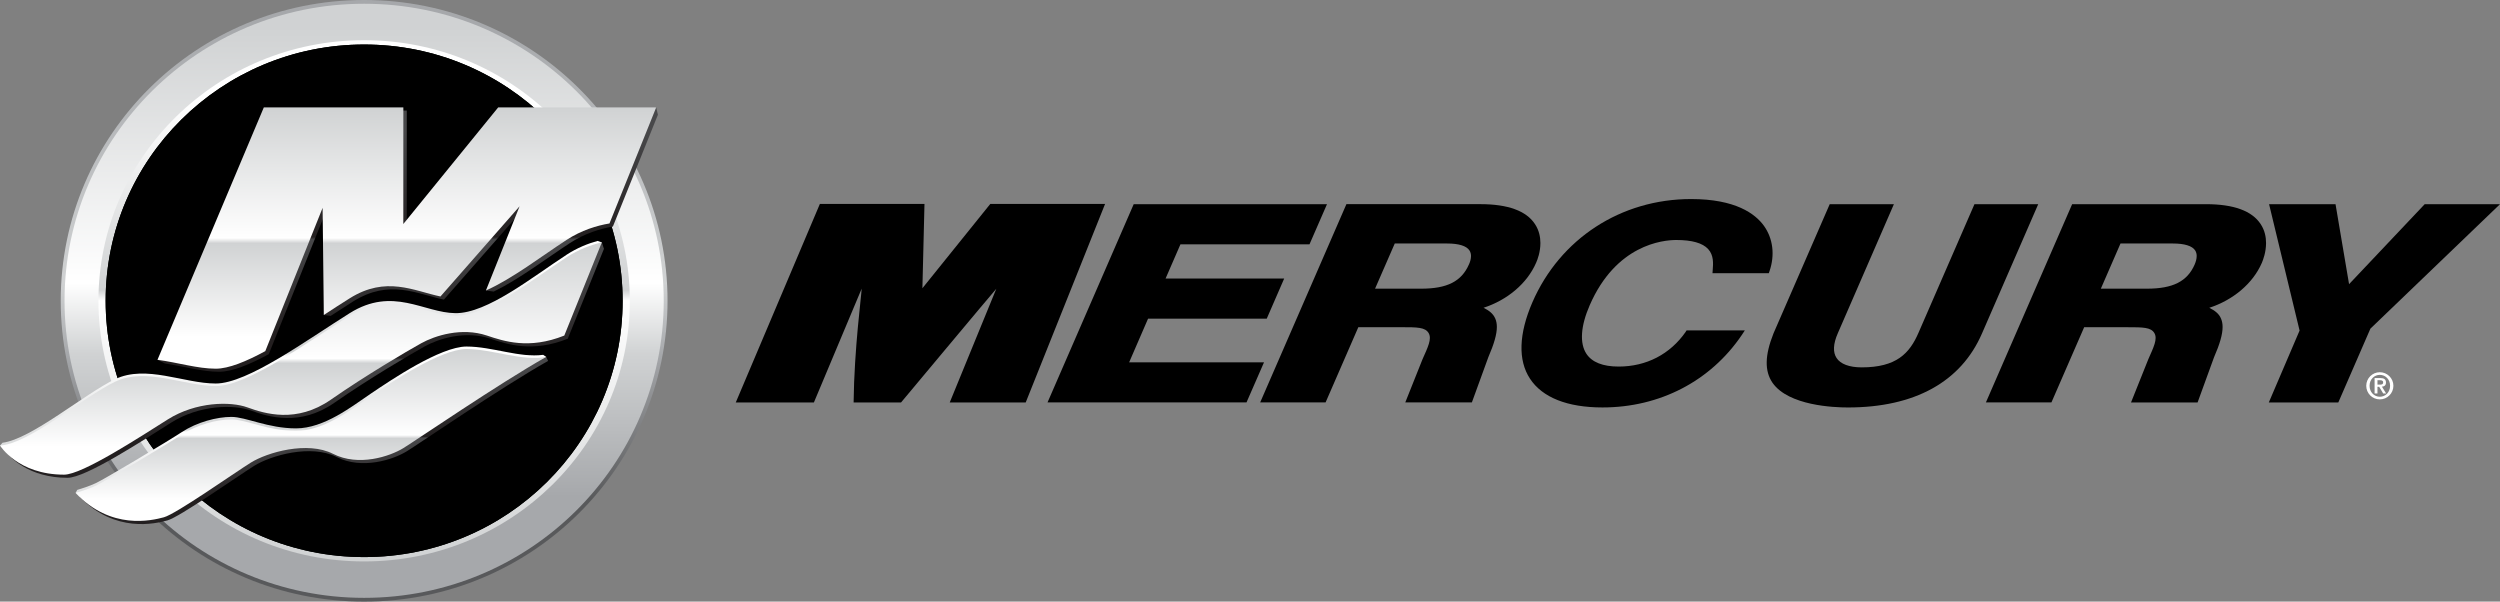 <?xml version="1.0" encoding="UTF-8"?>
<svg id="uuid-00d7ca2e-2ac9-4b99-88f2-5f80d783325a" data-name="Layer 2" xmlns="http://www.w3.org/2000/svg" xmlns:xlink="http://www.w3.org/1999/xlink" viewBox="0 0 1057.92 254.59">
  <rect x="0" y="0" width="1057.92" height="254.59" fill="#808080" stroke="none"/>
  <defs>
    <style>
      .uuid-99c7b5bf-3ede-4596-9e0a-5f9f9acdc348 {
        fill: url(#uuid-ea07445f-897d-43d6-ba81-9ecb9aca8343);
      }

      .uuid-5a5d91b8-5bed-47b7-8481-c51d1c22e049 {
        fill: url(#uuid-0229dbf3-8a84-4f50-beaf-0a0e93e95c48);
      }

      .uuid-75a38db6-597c-4cd4-a7d6-4f61bd99692a {
        fill: url(#uuid-694b7e4b-b46e-4dd3-874a-1bc24913ddca);
      }

      .uuid-a1fed041-9911-4c79-8e2a-0f5b45f34c91 {
        fill: #fff;
      }

      .uuid-6ab321be-ba6f-45ba-96b9-eef7fd8efd21 {
        fill: url(#uuid-ada26526-9e31-4abf-ae7c-9c76282cdfad);
      }

      .uuid-9fac8ea4-de07-4673-ac4f-2fda46ba6dd1, .uuid-105964f6-29bf-4285-a9ea-7b846dafe8bf, .uuid-5746fc4a-f59e-47bc-b462-d7ac984c3ab3, .uuid-ce2ec226-e24b-4c50-85fd-4388e3c1c070, .uuid-41cfe0a9-5aec-48c5-b95b-16812a806920, .uuid-f1b69e1c-71b6-45d3-8c57-f0637129c60f, .uuid-96b4e269-e855-4fad-9f3c-de5209c4d75f, .uuid-c56251c0-d68b-46d9-b81c-28b180f73e14, .uuid-b2be8191-8a64-4bb1-a007-03a1d52a98e4, .uuid-6ef60e27-a427-488d-8693-52faccba32b5, .uuid-12e56c1b-37dd-49e5-8432-49533fbc98da, .uuid-2003f0aa-49b7-4cc8-addf-990cc393484d, .uuid-5f500ef5-f1b7-4508-a0d4-bb52b0792b9e, .uuid-6b4e6aa0-026a-4feb-949b-b88dcaae3869, .uuid-bbd7cba1-d09d-44f6-9861-3e86bb3e306f, .uuid-f87c3df3-c195-49c9-9e6a-a27298b8680f, .uuid-f08eb814-2bc8-426f-8071-23880a94ba07, .uuid-7ebe58af-1a7e-44e2-b6eb-31e24c277580, .uuid-9b7a867b-1ad6-4a23-9706-98be6e953389, .uuid-15fac961-be66-4f08-9bfb-502516ec96b7, .uuid-bfcd9918-8482-4071-b578-af58a0f8f104, .uuid-718364a1-ab6d-4807-8797-8fe8eed1196d {
        fill: #000100;
      }

      .uuid-0cd60aac-340e-45f7-bd32-1800f9c7b4ff {
        fill: url(#uuid-eccd9713-2b4b-413f-bc6e-49bd8aa15e33);
      }

      .uuid-105964f6-29bf-4285-a9ea-7b846dafe8bf {
        opacity: .05;
      }

      .uuid-5746fc4a-f59e-47bc-b462-d7ac984c3ab3 {
        opacity: .14;
      }

      .uuid-ce2ec226-e24b-4c50-85fd-4388e3c1c070 {
        opacity: .1;
      }

      .uuid-41cfe0a9-5aec-48c5-b95b-16812a806920 {
        opacity: .33;
      }

      .uuid-f1b69e1c-71b6-45d3-8c57-f0637129c60f {
        opacity: .29;
      }

      .uuid-96b4e269-e855-4fad-9f3c-de5209c4d75f {
        opacity: .24;
      }

      .uuid-c56251c0-d68b-46d9-b81c-28b180f73e14 {
        opacity: .81;
      }

      .uuid-b2be8191-8a64-4bb1-a007-03a1d52a98e4 {
        opacity: .86;
      }

      .uuid-6ef60e27-a427-488d-8693-52faccba32b5 {
        opacity: .76;
      }

      .uuid-12e56c1b-37dd-49e5-8432-49533fbc98da {
        opacity: .71;
      }

      .uuid-2003f0aa-49b7-4cc8-addf-990cc393484d {
        opacity: .9;
      }

      .uuid-5f500ef5-f1b7-4508-a0d4-bb52b0792b9e {
        opacity: .19;
      }

      .uuid-6b4e6aa0-026a-4feb-949b-b88dcaae3869 {
        opacity: .62;
      }

      .uuid-bbd7cba1-d09d-44f6-9861-3e86bb3e306f {
        opacity: .67;
      }

      .uuid-f87c3df3-c195-49c9-9e6a-a27298b8680f {
        opacity: .57;
      }

      .uuid-f08eb814-2bc8-426f-8071-23880a94ba07 {
        opacity: .52;
      }

      .uuid-7ebe58af-1a7e-44e2-b6eb-31e24c277580 {
        opacity: .48;
      }

      .uuid-9b7a867b-1ad6-4a23-9706-98be6e953389 {
        opacity: .43;
      }

      .uuid-15fac961-be66-4f08-9bfb-502516ec96b7 {
        opacity: .38;
      }

      .uuid-bfcd9918-8482-4071-b578-af58a0f8f104 {
        opacity: .95;
      }

      .uuid-66afe7e4-18a5-41db-8826-7e70e5ef7b6b {
        fill: url(#uuid-452539aa-0618-4b09-85d8-2bf3951682a7);
      }

      .uuid-09ea7eeb-f3ee-4621-a24f-2d1dc7f69f13 {
        fill: url(#uuid-a677f3dd-0674-43db-9185-ec89f410df8d);
      }

      .uuid-81f69c35-a6a4-47e0-a5c3-12b37ed6a7db {
        fill: url(#uuid-9539c28c-2704-4b5c-83a7-9a88d926396b);
      }

      .uuid-718364a1-ab6d-4807-8797-8fe8eed1196d {
        opacity: 0;
      }

      .uuid-21cc28e9-d208-4817-8611-1c697f8d0a74 {
        fill: url(#uuid-8dacd409-40ad-4fc7-be01-6692583cd2ab);
      }

      .uuid-144eb833-bf1b-47ab-8162-c97c8dbd4060 {
        fill: url(#uuid-e5c3c83f-d598-473e-942a-0960e8d4c01e);
      }

      .uuid-1cc4872f-acb1-438e-a3ce-19a11a30ef70 {
        fill: url(#uuid-1c724bba-29aa-4d7a-b322-b4b857f41524);
      }
    </style>
    <linearGradient id="uuid-0229dbf3-8a84-4f50-beaf-0a0e93e95c48" x1="154.09" y1="254.59" x2="154.09" y2="0" gradientUnits="userSpaceOnUse">
      <stop offset=".17" stop-color="#58595b"/>
      <stop offset=".41" stop-color="#a6a8ab"/>
      <stop offset=".53" stop-color="#d0d2d3"/>
      <stop offset=".96" stop-color="#a6a8ab"/>
    </linearGradient>
    <linearGradient id="uuid-694b7e4b-b46e-4dd3-874a-1bc24913ddca" x1="154.09" y1="252.99" x2="154.09" y2="1.6" gradientUnits="userSpaceOnUse">
      <stop offset=".17" stop-color="#a6a8ab"/>
      <stop offset=".41" stop-color="#d0d2d3"/>
      <stop offset=".53" stop-color="#fff"/>
      <stop offset=".96" stop-color="#d0d2d3"/>
    </linearGradient>
    <linearGradient id="uuid-8dacd409-40ad-4fc7-be01-6692583cd2ab" data-name="New Gradient Swatch 3" x1="154.09" y1="17.01" x2="154.09" y2="237.58" gradientUnits="userSpaceOnUse">
      <stop offset=".12" stop-color="#fff"/>
      <stop offset=".48" stop-color="#d0d2d3"/>
      <stop offset=".5" stop-color="#fff"/>
      <stop offset="1" stop-color="#d0d2d3"/>
    </linearGradient>
    <linearGradient id="uuid-9539c28c-2704-4b5c-83a7-9a88d926396b" data-name="New Gradient Swatch 4" x1="172.54" y1="45.43" x2="172.54" y2="157.33" gradientUnits="userSpaceOnUse">
      <stop offset=".09" stop-color="#48484a"/>
      <stop offset=".49" stop-color="#231f20"/>
      <stop offset=".5" stop-color="#48484a"/>
      <stop offset=".85" stop-color="#231f20"/>
    </linearGradient>
    <linearGradient id="uuid-ea07445f-897d-43d6-ba81-9ecb9aca8343" data-name="New Gradient Swatch 4" x1="132.69" y1="149.04" x2="132.69" y2="221.76" xlink:href="#uuid-9539c28c-2704-4b5c-83a7-9a88d926396b"/>
    <linearGradient id="uuid-ada26526-9e31-4abf-ae7c-9c76282cdfad" data-name="New Gradient Swatch 4" x1="128.52" y1="102.58" x2="128.52" y2="202.19" xlink:href="#uuid-9539c28c-2704-4b5c-83a7-9a88d926396b"/>
    <linearGradient id="uuid-e5c3c83f-d598-473e-942a-0960e8d4c01e" data-name="New Gradient Swatch 3" x1="131.55" y1="146.63" x2="131.55" y2="219.35" xlink:href="#uuid-8dacd409-40ad-4fc7-be01-6692583cd2ab"/>
    <linearGradient id="uuid-452539aa-0618-4b09-85d8-2bf3951682a7" data-name="New Gradient Swatch 3" x1="127.34" y1="101.94" x2="127.34" y2="199.78" xlink:href="#uuid-8dacd409-40ad-4fc7-be01-6692583cd2ab"/>
    <linearGradient id="uuid-1c724bba-29aa-4d7a-b322-b4b857f41524" data-name="New Gradient Swatch 3" x1="172.17" y1="156.01" x2="172.17" y2="45.43" xlink:href="#uuid-8dacd409-40ad-4fc7-be01-6692583cd2ab"/>
    <linearGradient id="uuid-eccd9713-2b4b-413f-bc6e-49bd8aa15e33" data-name="New Gradient Swatch 3" x1="131.55" y1="220.44" x2="131.55" y2="147.72" xlink:href="#uuid-8dacd409-40ad-4fc7-be01-6692583cd2ab"/>
    <linearGradient id="uuid-a677f3dd-0674-43db-9185-ec89f410df8d" data-name="New Gradient Swatch 3" x1="127.34" y1="200.87" x2="127.34" y2="102.58" xlink:href="#uuid-8dacd409-40ad-4fc7-be01-6692583cd2ab"/>
  </defs>
  <g id="uuid-f03ece64-982a-4c00-8b18-e2c97a455fe5" data-name="Logos">
    <g>
      <path class="uuid-5a5d91b8-5bed-47b7-8481-c51d1c22e049" d="M282.48,127.29c0,70.3-57.48,127.29-128.39,127.29S25.7,197.6,25.7,127.29,83.18,0,154.09,0s128.39,56.99,128.39,127.29Z"/>
      <ellipse class="uuid-75a38db6-597c-4cd4-a7d6-4f61bd99692a" cx="154.09" cy="127.29" rx="126.78" ry="125.7"/>
      <path class="uuid-21cc28e9-d208-4817-8611-1c697f8d0a74" d="M266.52,127.29c0,60.91-50.33,110.29-112.43,110.29s-112.43-49.37-112.43-110.29S92,17.01,154.09,17.01s112.43,49.38,112.43,110.28Z"/>
      <path d="M263.48,127.29c0,59.9-48.98,108.45-109.39,108.45s-109.39-48.56-109.39-108.45S93.68,18.84,154.09,18.84s109.39,48.55,109.39,108.45Z"/>
      <g>
        <path class="uuid-9fac8ea4-de07-4673-ac4f-2fda46ba6dd1" d="M263.48,127.29c0,59.9-48.98,108.45-109.39,108.45s-109.39-48.56-109.39-108.45S93.68,18.84,154.09,18.84s109.39,48.55,109.39,108.45Z"/>
        <path class="uuid-bfcd9918-8482-4071-b578-af58a0f8f104" d="M154.09,235.27c-60.14,0-108.9-48.34-108.9-107.97S93.95,19.32,154.09,19.32s108.91,48.34,108.91,107.97-48.76,107.97-108.91,107.97Z"/>
        <path class="uuid-2003f0aa-49b7-4cc8-addf-990cc393484d" d="M154.09,234.79c-59.88,0-108.42-48.12-108.42-107.49S94.21,19.8,154.09,19.8s108.42,48.12,108.42,107.49-48.54,107.49-108.42,107.49Z"/>
        <path class="uuid-b2be8191-8a64-4bb1-a007-03a1d52a98e4" d="M154.09,234.31c-59.61,0-107.93-47.91-107.93-107.01S94.48,20.28,154.09,20.28s107.94,47.91,107.94,107.01-48.33,107.01-107.94,107.01Z"/>
        <path class="uuid-c56251c0-d68b-46d9-b81c-28b180f73e14" d="M154.09,233.82c-59.34,0-107.45-47.69-107.45-106.53S94.75,20.76,154.09,20.76s107.45,47.69,107.45,106.53-48.11,106.53-107.45,106.53Z"/>
        <path class="uuid-6ef60e27-a427-488d-8693-52faccba32b5" d="M154.09,233.34c-59.07,0-106.97-47.48-106.97-106.05S95.02,21.24,154.09,21.24s106.97,47.48,106.97,106.05-47.89,106.05-106.97,106.05Z"/>
        <path class="uuid-12e56c1b-37dd-49e5-8432-49533fbc98da" d="M154.09,232.86c-58.81,0-106.48-47.27-106.48-105.57S95.28,21.72,154.09,21.72s106.48,47.27,106.48,105.57-47.67,105.57-106.48,105.57Z"/>
        <path class="uuid-bbd7cba1-d09d-44f6-9861-3e86bb3e306f" d="M154.09,232.38c-58.54,0-106-47.05-106-105.09S95.55,22.2,154.09,22.2s106,47.05,106,105.09-47.46,105.09-106,105.09Z"/>
        <path class="uuid-6b4e6aa0-026a-4feb-949b-b88dcaae3869" d="M154.09,231.9c-58.27,0-105.51-46.84-105.51-104.61S95.82,22.68,154.09,22.68s105.51,46.83,105.51,104.61-47.24,104.61-105.51,104.61Z"/>
        <path class="uuid-f87c3df3-c195-49c9-9e6a-a27298b8680f" d="M154.09,231.42c-58,0-105.03-46.62-105.03-104.13S96.09,23.16,154.09,23.16s105.03,46.62,105.03,104.13-47.02,104.13-105.03,104.13Z"/>
        <path class="uuid-f08eb814-2bc8-426f-8071-23880a94ba07" d="M154.09,230.94c-57.74,0-104.54-46.4-104.54-103.65S96.35,23.64,154.09,23.64s104.54,46.4,104.54,103.65-46.81,103.65-104.54,103.65Z"/>
        <path class="uuid-7ebe58af-1a7e-44e2-b6eb-31e24c277580" d="M154.09,230.46c-57.47,0-104.06-46.19-104.06-103.17S96.62,24.13,154.09,24.13s104.06,46.19,104.06,103.17-46.59,103.17-104.06,103.17Z"/>
        <path class="uuid-9b7a867b-1ad6-4a23-9706-98be6e953389" d="M154.09,229.98c-57.2,0-103.57-45.97-103.57-102.69S96.89,24.61,154.09,24.61s103.57,45.97,103.57,102.69-46.37,102.69-103.57,102.69Z"/>
        <path class="uuid-15fac961-be66-4f08-9bfb-502516ec96b7" d="M154.09,229.5c-56.93,0-103.09-45.76-103.09-102.21S97.16,25.09,154.09,25.09s103.09,45.76,103.09,102.21-46.15,102.21-103.09,102.21Z"/>
        <path class="uuid-41cfe0a9-5aec-48c5-b95b-16812a806920" d="M154.09,229.02c-56.67,0-102.6-45.55-102.6-101.73S97.43,25.57,154.09,25.57s102.61,45.54,102.61,101.73-45.94,101.73-102.61,101.73Z"/>
        <path class="uuid-f1b69e1c-71b6-45d3-8c57-f0637129c60f" d="M154.09,228.54c-56.4,0-102.12-45.33-102.12-101.25S97.69,26.05,154.09,26.05s102.12,45.33,102.12,101.25-45.72,101.25-102.12,101.25Z"/>
        <path class="uuid-96b4e269-e855-4fad-9f3c-de5209c4d75f" d="M154.09,228.06c-56.13,0-101.64-45.11-101.64-100.77S97.96,26.53,154.09,26.53s101.64,45.11,101.64,100.77-45.5,100.77-101.64,100.77Z"/>
        <path class="uuid-5f500ef5-f1b7-4508-a0d4-bb52b0792b9e" d="M154.09,227.58c-55.86,0-101.15-44.9-101.15-100.29S98.23,27.01,154.09,27.01s101.15,44.9,101.15,100.29-45.29,100.29-101.15,100.29Z"/>
        <path class="uuid-5746fc4a-f59e-47bc-b462-d7ac984c3ab3" d="M154.09,227.1c-55.6,0-100.67-44.68-100.67-99.81S98.5,27.49,154.09,27.49s100.67,44.68,100.67,99.81-45.07,99.81-100.67,99.81Z"/>
        <path class="uuid-ce2ec226-e24b-4c50-85fd-4388e3c1c070" d="M154.09,226.62c-55.33,0-100.18-44.47-100.18-99.33S98.76,27.97,154.09,27.97s100.18,44.47,100.18,99.32-44.85,99.33-100.18,99.33Z"/>
        <path class="uuid-105964f6-29bf-4285-a9ea-7b846dafe8bf" d="M154.09,226.14c-55.06,0-99.7-44.26-99.7-98.85S99.03,28.45,154.09,28.45s99.7,44.25,99.7,98.84-44.64,98.85-99.7,98.85Z"/>
        <path class="uuid-718364a1-ab6d-4807-8797-8fe8eed1196d" d="M253.31,127.29c0,54.33-44.42,98.37-99.22,98.37s-99.21-44.04-99.21-98.37S99.3,28.93,154.09,28.93s99.22,44.04,99.22,98.36Z"/>
      </g>
      <path class="uuid-81f69c35-a6a4-47e0-a5c3-12b37ed6a7db" d="M113.73,149.9l24.25-60.62-.96,44.02,2.91.38c3.3-2.15,6.5-4.23,9.51-6.12,15.41-9.65,27.1-3.14,38.4-.77l33.49-38.17-13.08,32.69-2.65,1.63,3.33.45c10.73-5.2,22.49-14.18,32.24-20.53,6.34-4.13,12.85-6.09,18.18-6.98l19.06-47.32-.74-3.12-2.89,1.32h-62.5l-40.16,49.36.02-49.36h-59.04l-43.65,103.59-2.83,1.9,3.16,1.56c7.83,1.19,15.76,3.51,22.96,3.51,5.49,0,12.89-3.05,20.96-7.43Z"/>
      <path class="uuid-99c7b5bf-3ede-4596-9e0a-5f9f9acdc348" d="M231.93,152.73c-20.29,11.47-54.03,34.69-59.76,38.22-5.73,3.53-18.96,7.94-29.77,2.43-10.81-5.51-27.79-.66-34.85,3.75-7.06,4.41-31.58,21.72-36.74,23.1-5.11,1.37-22.03,5.49-36.93-9.86l-.43-1.77c1.4-.41,5.63-.37,8.6-1.77,3.75-1.76,29.99-17.42,36.39-21.61,6.4-4.19,14.78-6.4,20.95-6.4s15.44,4.85,27.35,4.85,23.6-9.26,31.76-14.78c8.16-5.51,29.33-19.85,40.36-19.85s32.28,1.99,32.28,1.99l.8,1.7Z"/>
      <path class="uuid-6ab321be-ba6f-45ba-96b9-eef7fd8efd21" d="M241.2,110.23c-14.56,9.48-33.57,24.82-46.98,24.7-13.4-.12-26.46-11.47-44.77,0-18.31,11.47-43.22,29.77-56.68,29.77s-29.47-8.11-42.62-1.82c-12.54,6-34.61,24.68-46.96,26.78-.34.06-1.73-1.14-1.73-1.14l.61,2.19c2.14,2.81,10.07,11.48,26.52,11.48,7.72,0,31.98-15.88,43.89-23.38,11.91-7.5,26.47-7.72,33.74-5.07,7.28,2.65,20.73,6.84,35.29-3.31,14.56-10.14,32.2-20.51,38.15-23.82,5.96-3.31,17.2-6.84,27.79-3.31,7.31,2.44,17.83,6,32.81.03l15.31-38.03-.9-2.73s-3.25,2.72-3.83,2.88c-4.18,1.14-5.16,1.84-9.66,4.77Z"/>
      <path class="uuid-144eb833-bf1b-47ab-8162-c97c8dbd4060" d="M231.13,151.03s-5.34,1.88-9.16,4.26c-14.51,9.01-46.84,30.53-51.27,33.25-5.73,3.53-18.97,7.94-29.77,2.43-10.81-5.51-27.79-.66-34.85,3.75-7.06,4.41-31.58,21.72-36.74,23.1-5.01,1.34-21.36,5.32-36.02-8.95-.26-.26-1.34-.27-1.34-.27l.71-1.29c1.48-.44,5.01-1.53,7.89-2.88,3.75-1.76,29.99-17.42,36.39-21.61s14.78-6.4,20.95-6.4,15.44,4.85,27.35,4.85,23.6-9.26,31.76-14.78c8.16-5.51,29.33-19.85,40.36-19.85s22.38,4.87,32.47,3.51l1.27.88Z"/>
      <path class="uuid-66afe7e4-18a5-41db-8826-7e70e5ef7b6b" d="M239.73,107.82c-14.56,9.48-33.57,24.82-46.98,24.7-13.4-.12-26.46-11.47-44.77,0-18.31,11.47-43.22,29.77-56.68,29.77s-29.47-8.11-42.62-1.82c-12.76,6.11-35.4,25.35-47.61,26.88l-1.08,1.18s1.01.3,1.41.77c2.98,3.45,10.89,10.49,25.71,10.49,7.72,0,31.98-15.88,43.89-23.38,11.91-7.5,26.47-7.72,33.74-5.07,7.28,2.65,20.73,6.84,35.29-3.31,14.56-10.15,32.2-20.51,38.15-23.82,5.96-3.31,17.2-6.84,27.79-3.31,7.31,2.44,17.83,6,32.81.03l15-37.25.88-1.1-1.77-.64c-4.16,1.14-8.71,2.97-13.18,5.88Z"/>
      <path class="uuid-1cc4872f-acb1-438e-a3ce-19a11a30ef70" d="M112.27,148.57l24.25-60.62.51,45.34c3.81-2.49,7.5-4.9,10.96-7.06,15.41-9.65,27.1-3.14,38.4-.77l33.49-38.17-14.26,35.65c11.22-5.01,23.79-14.68,34.11-21.4,6.34-4.13,12.85-6.09,18.18-6.98l19.78-49.12h-66.86l-40.16,49.36.02-49.36h-59.04l-45.01,106.82c8.38,1.09,16.94,3.76,24.66,3.76,5.49,0,12.89-3.05,20.96-7.43Z"/>
      <path class="uuid-0cd60aac-340e-45f7-bd32-1800f9c7b4ff" d="M231.13,151.03c-20.29,11.47-54.7,35.07-60.43,38.59-5.73,3.53-18.97,7.94-29.77,2.43-10.81-5.51-27.79-.66-34.85,3.75-7.06,4.41-31.58,21.72-36.74,23.1-5.16,1.38-22.36,5.57-37.36-10.31,0,0,4.85-1.32,8.6-3.09,3.75-1.76,29.99-17.42,36.39-21.61s14.78-6.4,20.95-6.4,15.44,4.85,27.35,4.85,23.6-9.26,31.76-14.78c8.16-5.51,29.33-19.85,40.36-19.85s23.38,5.29,33.74,3.31Z"/>
      <path class="uuid-09ea7eeb-f3ee-4621-a24f-2d1dc7f69f13" d="M239.73,108.9c-14.56,9.48-33.57,24.82-46.98,24.7-13.4-.12-26.46-11.47-44.77,0-18.31,11.47-43.22,29.77-56.68,29.77s-29.47-8.11-42.62-1.82c-13.15,6.29-36.78,26.52-48.69,26.96,0,0,7.5,12.35,27.13,12.35,7.72,0,31.98-15.88,43.89-23.38,11.91-7.5,26.47-7.72,33.74-5.07,7.28,2.65,20.73,6.84,35.29-3.31,14.56-10.14,32.2-20.51,38.15-23.82,5.96-3.31,17.2-6.84,27.79-3.31,7.31,2.44,17.83,6,32.81.03l15.88-39.44c-4.62,1.08-9.84,3-14.95,6.33Z"/>
      <g>
        <path d="M477.82,153.32c1.26-2.91,7.46-17.16,8-18.46h50.22l7.38-16.98h-50.19c1.18-2.75,5.75-13.22,6.3-14.5h54.61l7.4-16.98h-81.79l-36.47,83.89h84.2l7.41-16.97h-57.07Z"/>
        <path d="M627.79,130.24c10-3.26,18.41-10.21,22.24-19.04.61-1.32,1.82-4.57,1.82-8.36,0-2.58-.57-5.37-2.29-8-3.66-5.62-11.48-8.45-23.11-8.45h-56.69l-36.49,83.89h27.68s13.21-30.33,13.85-31.82h18.28c6.71,0,10.02.03,11.47,2.48,1.46,2.49-.35,6.02-2.6,11.11l-7.28,18.24h28.18l6.96-19.13c2.43-5.62,3.61-9.69,3.61-12.8,0-1.33-.22-2.47-.64-3.48-.93-2.25-2.8-3.52-4.98-4.64ZM621.62,111.87c-3.15,7.21-9.21,10.29-20.26,10.29h-19.48c1.28-2.93,7.77-17.8,8.34-19.12h22.14c4.93,0,8.22,1.01,9.47,2.94.45.7.66,1.51.66,2.34,0,1.24-.4,2.53-.86,3.55Z"/>
        <path d="M933.54,86.4h-56.67l-36.5,83.89h27.73s13.19-30.33,13.85-31.82h18.24c6.72,0,10.03.03,11.47,2.48,1.47,2.49-.35,6.02-2.58,11.11l-7.3,18.24h28.17l6.96-19.13c2.46-5.62,3.62-9.69,3.62-12.8,0-1.33-.22-2.47-.64-3.48-.89-2.25-2.8-3.52-4.99-4.64,10.01-3.26,18.43-10.21,22.25-19.04.56-1.32,1.77-4.57,1.77-8.36,0-2.58-.54-5.37-2.27-8-3.67-5.62-11.44-8.45-23.11-8.45ZM928.74,111.87c-3.13,7.21-9.21,10.29-20.27,10.29h-19.46c1.28-2.93,7.72-17.8,8.32-19.12h22.17c4.9,0,8.19,1.01,9.43,2.94.45.7.64,1.51.64,2.34,0,1.24-.39,2.53-.84,3.55Z"/>
        <path d="M713.35,140.4c-6.6,9.49-16.66,14.72-28.39,14.72-6.69,0-11.3-1.83-13.66-5.43-2.9-4.44-2.43-11.72,1.4-20.49,11.14-25.64,30.89-27.64,36.67-27.64,6.59,0,11.12,1.28,13.46,3.83,2.44,2.65,2.14,6.21,1.94,8.8l-.1,1.41h23.84l.3-.88c2.34-6.84,1.46-13.81-2.36-19.15-3.71-5.15-12.08-11.34-30.83-11.34-29.68,0-55.44,16.75-67.16,43.69-5.78,13.36-6.15,24.52-1.03,32.31,5.22,7.98,15.84,12.19,30.69,12.19,24.26,0,45.68-11.14,58.89-30.56l1.35-2.05h-24.65l-.37.57Z"/>
        <path d="M835.53,86.4l-23.64,54.32c-3.81,8.86-9.4,14.74-24.1,14.74-5.19,0-8.97-1.41-10.61-3.96-1.62-2.44-1.45-6,.54-10.52l23.72-54.58h-27.16l-23.79,54.68c-3.7,9.31-3.84,15.95-.39,20.95,6.81,9.68,26.09,10.4,31.85,10.4,28.24,0,47.88-10.81,56.77-31.34l23.79-54.69h-26.99Z"/>
        <path d="M1026.06,86.4s-28.77,30.43-32.01,33.85c-.71-4.43-5.73-33.85-5.73-33.85h-28.12s12.72,52.67,12.91,53.48c-.3.78-13.02,30.42-13.02,30.42h29.41l13.58-31.23,54.84-52.67h-31.86Z"/>
        <path d="M364.63,122.13c-.03,2.45-3.15,25.29-3.41,48.17h20.08s38.26-45.83,40.3-48.1c-.84,2.03-10.08,24.6-19.7,48.1h32.15l33.58-83.99h-48.58s-24.85,30.87-28.72,35.66c.15-6.03.88-35.66.88-35.66h-44.27l-35.58,83.99h33.06c10.07-23.98,19.11-45.52,20.22-48.17Z"/>
      </g>
      <path class="uuid-a1fed041-9911-4c79-8e2a-0f5b45f34c91" d="M1001.32,163.26c0-3.17,2.58-5.75,5.74-5.75s5.75,2.58,5.75,5.75-2.58,5.75-5.75,5.75-5.74-2.58-5.74-5.75ZM1011.41,163.26c0-2.69-1.94-4.63-4.34-4.63s-4.34,1.94-4.34,4.63,1.94,4.63,4.34,4.63,4.34-1.94,4.34-4.63ZM1004.85,159.98h2.42c1.56,0,2.4.54,2.4,1.91,0,1.11-.64,1.65-1.7,1.75l1.75,2.85h-1.24l-1.69-2.8h-.73v2.8h-1.21v-6.51ZM1006.06,162.76h1.07c.72,0,1.34-.09,1.34-.97,0-.76-.7-.89-1.32-.89h-1.08v1.86Z"/>
    </g>
  </g>
</svg>